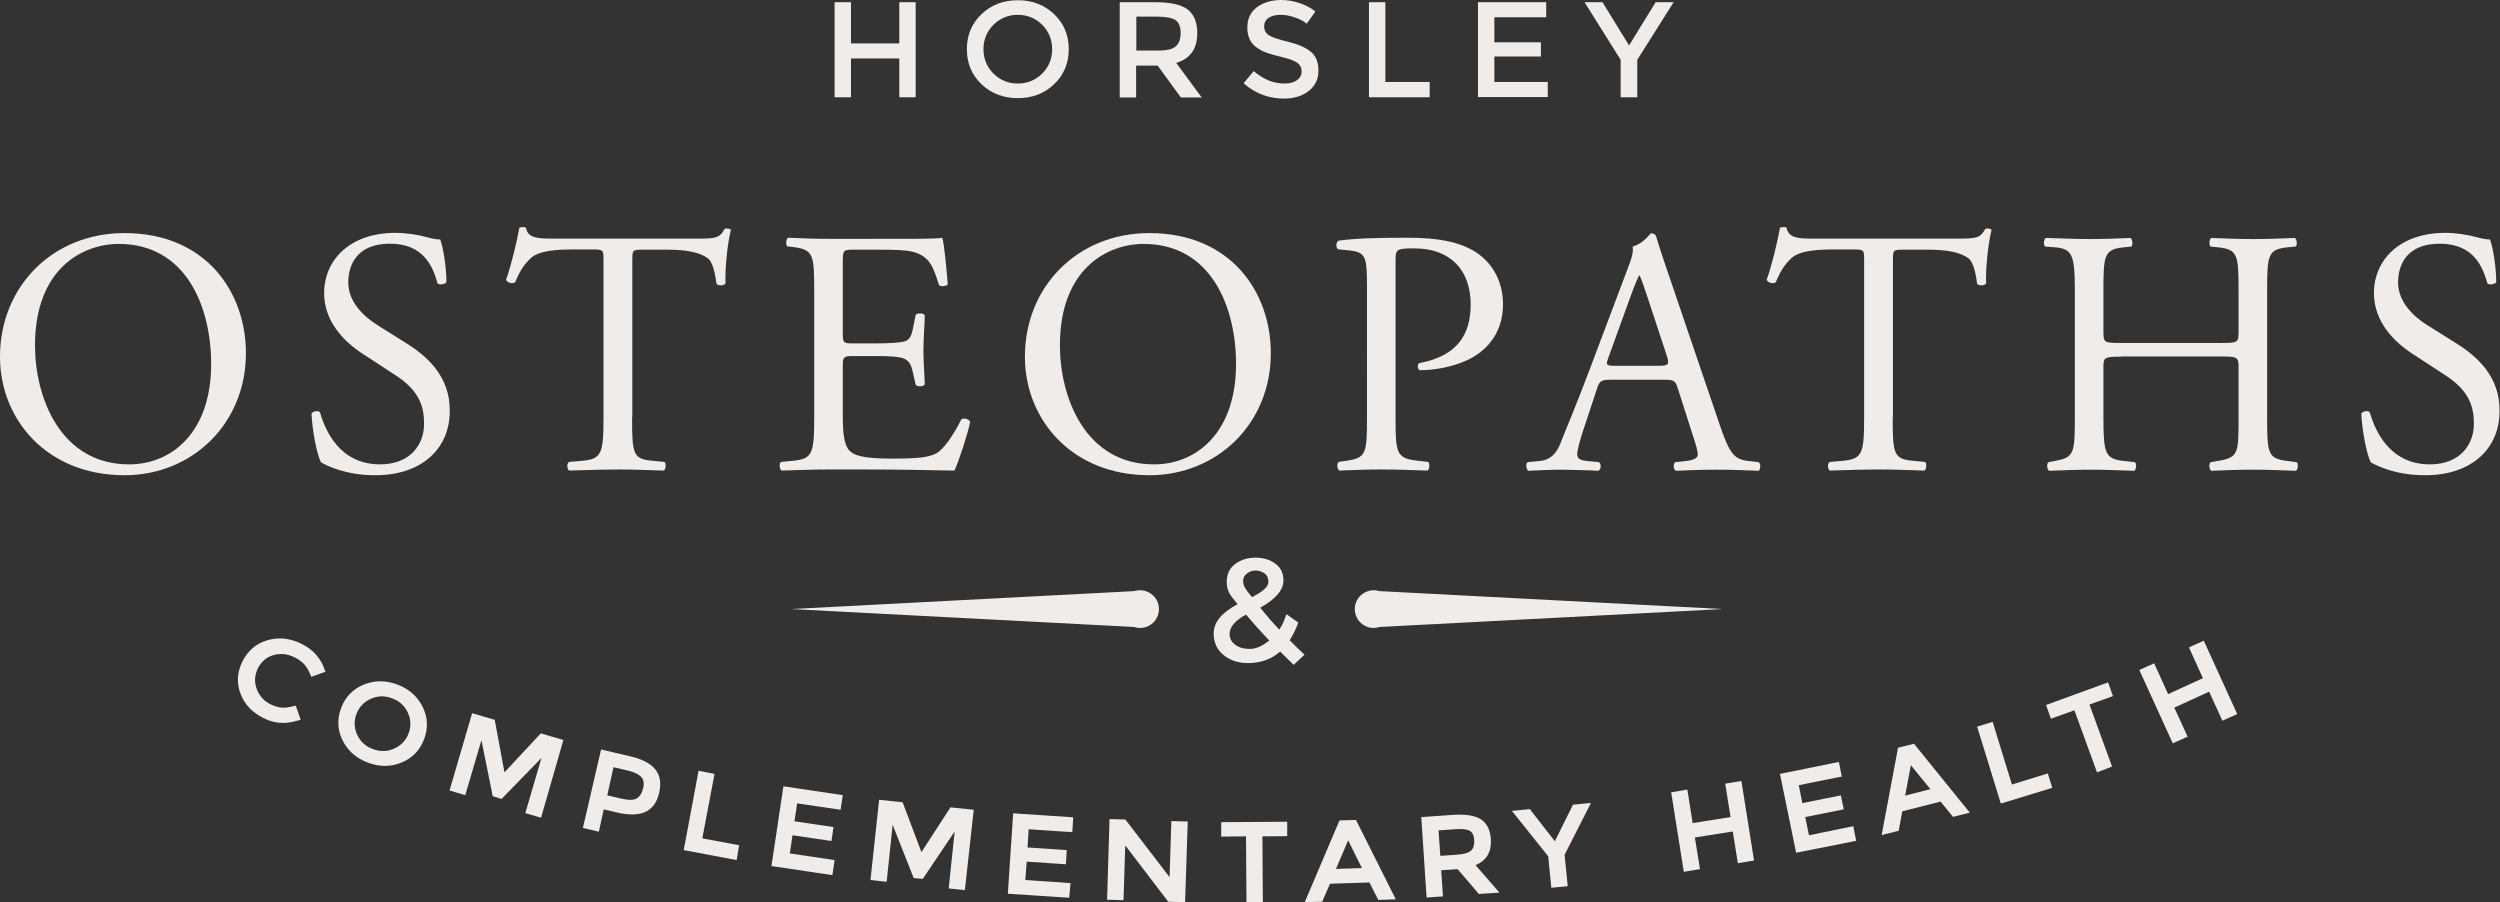 <?xml version="1.0" encoding="utf-8"?>
<!-- Generator: Adobe Illustrator 21.0.0, SVG Export Plug-In . SVG Version: 6.00 Build 0)  -->
<svg version="1.1" baseProfile="tiny" id="Layer_1" xmlns="http://www.w3.org/2000/svg" xmlns:xlink="http://www.w3.org/1999/xlink"
	 x="0px" y="0px" viewBox="0 0 1128.4 407.3" xml:space="preserve">
<rect x="0" y="0" width="1128.4" height="407.3" fill="#333333" stroke="none"/>
<g>
	<g>
		<g>
			<path fill="#EFECEA" d="M121.7,318.4c1.9,0.9,3.8,1.4,5.5,1.5c1.7,0.1,3.6-0.2,5.8-0.8l1.9,5.3c-5.3,2-10.5,1.8-15.6-0.7
				c-5-2.5-8.5-6-10.3-10.7c-1.8-4.7-1.6-9.4,0.7-14.1c2.3-4.7,5.9-7.8,10.8-9.3c4.9-1.5,10-1,15.1,1.5s8.6,6.4,10.3,11.8l-5.4,2
				c-0.9-2.2-1.9-4-3-5.2c-1.1-1.3-2.7-2.4-4.6-3.3c-3.4-1.6-6.7-2-10-1c-3.3,1-5.7,3-7.3,6.3c-1.6,3.2-1.8,6.5-0.5,9.7
				C116.4,314.5,118.6,316.9,121.7,318.4z"/>
		</g>
		<g>
			<path fill="#EFECEA" d="M127.8,326.3c-3,0-5.9-0.7-8.7-2.1c-5.1-2.5-8.7-6.2-10.5-11c-1.9-4.8-1.6-9.7,0.8-14.6
				c2.4-4.8,6.1-8.1,11.2-9.6c5-1.5,10.3-1,15.5,1.6c5.3,2.6,8.8,6.6,10.6,12.1l0.2,0.5l-6.4,2.3l-0.2-0.5c-0.9-2.2-1.8-3.9-2.9-5.1
				c-1.1-1.2-2.6-2.3-4.4-3.2c-3.2-1.6-6.5-1.9-9.6-1c-3.1,0.9-5.5,2.9-7,6c-1.5,3.1-1.7,6.2-0.5,9.3c1.2,3.1,3.2,5.4,6.2,6.9h0
				c1.9,0.9,3.6,1.4,5.2,1.5c1.6,0.1,3.5-0.2,5.7-0.8l0.5-0.1l2.2,6.3l-0.5,0.2C132.6,325.8,130.2,326.3,127.8,326.3z M126.1,289.3
				c-1.8,0-3.6,0.3-5.4,0.8c-4.7,1.4-8.3,4.5-10.5,9c-2.2,4.6-2.5,9.2-0.7,13.7c1.8,4.5,5.1,8.1,10,10.4c4.7,2.3,9.6,2.6,14.6,0.9
				l-1.5-4.3c-2,0.5-3.9,0.8-5.5,0.7c-1.8-0.1-3.7-0.6-5.7-1.6h0c-3.2-1.6-5.5-4.1-6.8-7.5c-1.3-3.4-1.1-6.8,0.6-10.2
				c1.6-3.3,4.2-5.6,7.6-6.5c3.4-1,6.9-0.6,10.4,1.1c2,1,3.5,2.1,4.7,3.4c1.1,1.2,2.1,2.9,2.9,4.9l4.4-1.6c-1.7-4.9-5-8.6-9.8-10.9
				C132.3,290,129.2,289.3,126.1,289.3z"/>
		</g>
	</g>
	<g>
		<g>
			<path fill="#EFECEA" d="M181,343.7c-4.7,1.9-9.7,1.9-14.8-0.1c-5.2-2-8.9-5.2-11.1-9.8c-2.3-4.6-2.5-9.3-0.6-14.2
				c1.8-4.9,5.1-8.3,9.9-10.2c4.7-1.9,9.7-1.9,14.8,0.1c5.2,2,8.9,5.2,11.1,9.8c2.3,4.6,2.5,9.3,0.6,14.2
				C189,338.4,185.7,341.8,181,343.7z M184.5,321.5c-1.5-3.2-3.9-5.5-7.4-6.8c-3.4-1.3-6.8-1.2-10,0.2c-3.2,1.4-5.5,3.8-6.8,7.1
				c-1.3,3.3-1.2,6.6,0.3,9.8c1.5,3.2,3.9,5.5,7.4,6.8c3.4,1.3,6.8,1.2,10-0.2c3.2-1.4,5.5-3.8,6.8-7.1
				C186.1,328,186,324.7,184.5,321.5z"/>
		</g>
		<g>
			<path fill="#EFECEA" d="M173.8,345.7c-2.6,0-5.2-0.5-7.8-1.5c-5.3-2-9.1-5.4-11.4-10.1c-2.3-4.7-2.5-9.6-0.6-14.6
				c1.9-5,5.3-8.5,10.2-10.5c4.8-2,10-2,15.2,0c5.3,2,9.1,5.4,11.4,10.1c2.3,4.7,2.5,9.6,0.6,14.6c-1.9,5-5.3,8.5-10.2,10.5h0
				C178.8,345.2,176.3,345.7,173.8,345.7z M171.4,308.7c-2.4,0-4.7,0.5-7,1.4c-4.6,1.9-7.8,5.2-9.6,9.9c-1.8,4.7-1.6,9.3,0.6,13.7
				c2.2,4.4,5.8,7.7,10.8,9.5c5,1.9,9.9,1.9,14.4,0.1c4.6-1.9,7.8-5.2,9.6-9.9s1.6-9.3-0.6-13.7c-2.2-4.4-5.8-7.7-10.8-9.6
				C176.4,309.1,173.9,308.7,171.4,308.7z M172.9,340.1c-1.7,0-3.4-0.3-5.1-1c-3.6-1.4-6.1-3.7-7.7-7.1c-1.5-3.3-1.6-6.8-0.3-10.2
				c1.3-3.4,3.7-5.9,7.1-7.4c3.4-1.5,6.9-1.5,10.4-0.2c3.6,1.4,6.1,3.7,7.7,7.1h0c1.5,3.4,1.6,6.8,0.3,10.2
				c-1.3,3.4-3.7,5.9-7.1,7.4C176.5,339.7,174.7,340.1,172.9,340.1z M172.3,314.3c-1.7,0-3.3,0.4-4.9,1.1c-3.1,1.4-5.3,3.7-6.5,6.8
				c-1.2,3.2-1.1,6.3,0.3,9.4c1.4,3.1,3.8,5.3,7.1,6.5c3.3,1.2,6.5,1.2,9.6-0.2c3.1-1.4,5.3-3.7,6.5-6.8c1.2-3.2,1.1-6.3-0.3-9.4
				l0,0c-1.4-3.1-3.8-5.3-7.1-6.5C175.4,314.6,173.8,314.3,172.3,314.3z"/>
		</g>
	</g>
	<g>
		<g>
			<path fill="#EFECEA" d="M209.7,358.4l-6-1.8l9.9-33.9l9.4,2.7l4.5,24.4l17-18.1l9.3,2.7l-9.9,33.9l-6-1.8l7.7-26.5l-19.3,19.9
				l-3.4-1l-5.5-27.1L209.7,358.4z"/>
		</g>
		<g>
			<path fill="#EFECEA" d="M244.2,369.1l-7.1-2.1l7.3-24.9l-18,18.5l-4-1.2l-5.1-25.3l-7.3,24.8l-7.1-2.1l10.2-34.9l10.2,3l4.4,23.7
				l16.4-17.6l10.2,3L244.2,369.1z M238.5,366.3l5,1.4l9.6-32.8l-8.5-2.5l-17.5,18.7l-4.7-25.1l-8.5-2.5l-9.6,32.8l5,1.4l8.2-28.1
				l5.9,29l2.7,0.8l20.6-21.2L238.5,366.3z"/>
		</g>
	</g>
	<g>
		<g>
			<path fill="#EFECEA" d="M295.4,347.6c2.1,2.6,2.6,5.9,1.6,10.1c-1,4.2-2.9,6.9-6,8.3c-3,1.3-7.2,1.4-12.5,0.2l-6.4-1.5l-2.3,10.1
				l-6.1-1.4l7.9-34.4l12.4,2.9C289.6,343.1,293.4,345,295.4,347.6z M287.8,360.8c1.5-0.9,2.5-2.6,3.1-5c0.5-2.4,0.2-4.2-1.2-5.6
				c-1.3-1.3-3.6-2.4-6.9-3.2l-6.2-1.4l-3.2,13.8l7.1,1.6C283.9,361.8,286.3,361.7,287.8,360.8z"/>
		</g>
		<g>
			<path fill="#EFECEA" d="M270.3,375.4l-7.2-1.7l8.2-35.4l12.9,3c5.6,1.3,9.5,3.3,11.6,6h0c2.2,2.7,2.7,6.3,1.7,10.6
				c-1,4.3-3.1,7.2-6.3,8.6c-3.1,1.4-7.4,1.5-12.8,0.2l-5.9-1.4L270.3,375.4z M264.5,373l5,1.2l2.3-10.1l6.9,1.6
				c5.2,1.2,9.2,1.1,12.1-0.2c2.8-1.3,4.7-3.9,5.6-7.9c0.9-4,0.4-7.2-1.5-9.6c-2-2.5-5.7-4.3-11-5.6l-11.9-2.7L264.5,373z
				 M284.5,362.1c-1.2,0-2.6-0.2-4.1-0.5l-7.6-1.8l3.4-14.8l6.7,1.6c3.4,0.8,5.8,1.9,7.2,3.3c1.5,1.5,1.9,3.5,1.3,6.1
				c-0.6,2.5-1.7,4.3-3.3,5.3l0,0C287.2,361.8,286,362.1,284.5,362.1z M274.1,359l6.5,1.5c3.2,0.7,5.5,0.7,6.9-0.2l0,0
				c1.4-0.9,2.3-2.4,2.8-4.6c0.5-2.2,0.2-3.9-1-5.1c-1.2-1.3-3.5-2.3-6.7-3l-5.7-1.3L274.1,359z"/>
		</g>
	</g>
	<g>
		<g>
			<path fill="#EFECEA" d="M309.2,383.3l6.5-34.7l6.1,1.2l-5.5,29.1l16.6,3.1l-1,5.6L309.2,383.3z"/>
		</g>
		<g>
			<path fill="#EFECEA" d="M332.5,388.2l-23.9-4.5l6.7-35.8l7.2,1.4l-5.5,29.1l16.6,3.1L332.5,388.2z M309.9,382.9l21.7,4.1l0.8-4.5
				l-16.6-3.1l5.5-29.1l-5.1-1L309.9,382.9z"/>
		</g>
	</g>
	<g>
		<g>
			<path fill="#EFECEA" d="M379.9,359.4l-0.8,5.5l-19.6-2.9l-1.4,9.2l17.6,2.6l-0.8,5.2l-17.6-2.6l-1.4,9.3l20.2,3l-0.8,5.5l-26.4-4
				l5.2-34.9L379.9,359.4z"/>
		</g>
		<g>
			<path fill="#EFECEA" d="M375.7,395l-27.5-4.1l5.4-36l26.8,4l-1,6.6l-19.6-2.9l-1.2,8.1l17.6,2.6l-0.9,6.3l-17.6-2.6l-1.2,8.2
				l20.2,3L375.7,395z M349.5,389.9l25.3,3.8l0.7-4.5l-20.2-3l1.6-10.4l17.6,2.6l0.6-4.2l-17.6-2.6l1.5-10.3l19.6,2.9l0.7-4.5
				l-24.7-3.7L349.5,389.9z"/>
		</g>
	</g>
	<g>
		<g>
			<path fill="#EFECEA" d="M399.6,397.5l-6.2-0.7l3.7-35.1l9.7,1l8.8,23.2l13.5-20.8l9.6,1l-3.7,35.1l-6.2-0.7l2.9-27.4l-15.5,23
				l-3.5-0.4l-10.2-25.7L399.6,397.5z"/>
		</g>
		<g>
			<path fill="#EFECEA" d="M435.5,401.8l-7.3-0.8l2.7-25.7l-14.4,21.4l-4.1-0.4l-9.5-24l-2.7,25.7l-7.3-0.8l3.9-36.2l10.6,1.1
				l8.5,22.5l13.1-20.2l10.5,1.1L435.5,401.8z M429.4,400.1l5.1,0.5l3.6-34l-8.8-0.9l-13.9,21.5l-9-23.9l-8.8-0.9l-3.6,34l5.1,0.5
				l3.1-29.1l10.9,27.5l2.8,0.3l16.5-24.5L429.4,400.1z"/>
		</g>
	</g>
	<g>
		<g>
			<path fill="#EFECEA" d="M483.8,369.4l-0.4,5.6l-19.7-1.3L463,383l17.7,1.2l-0.4,5.3l-17.7-1.2l-0.6,9.4l20.4,1.4l-0.4,5.6
				l-26.6-1.8l2.3-35.2L483.8,369.4z"/>
		</g>
		<g>
			<path fill="#EFECEA" d="M482.6,405.2l-27.7-1.8l2.4-36.3l27.1,1.8l-0.4,6.7l-19.7-1.3l-0.5,8.2l17.7,1.2l-0.4,6.4l-17.7-1.2
				l-0.6,8.3l20.4,1.4L482.6,405.2z M456,402.3l25.5,1.7l0.3-4.5l-20.4-1.4l0.7-10.5l17.7,1.2l0.3-4.2l-17.7-1.2l0.7-10.4l19.7,1.3
				l0.3-4.5l-24.9-1.7L456,402.3z"/>
		</g>
	</g>
	<g>
		<g>
			<path fill="#EFECEA" d="M529.2,371.1l6.3,0.2l-1.1,35.3l-6.8-0.2L507.4,380l-0.8,25.7l-6.3-0.2l1.1-35.3l6.3,0.2l20.7,27
				L529.2,371.1z"/>
		</g>
		<g>
			<path fill="#EFECEA" d="M534.9,407.2l-7.6-0.2l-19.4-25.4l-0.8,24.7l-7.4-0.2l1.1-36.4l7.1,0.2l0.2,0.2l19.8,25.8l0.8-25.3
				l7.4,0.2L534.9,407.2z M527.9,405.8l6,0.2l1.1-34.2l-5.2-0.2l-0.9,27.3l-21.5-28l-5.4-0.2l-1.1,34.2l5.2,0.2l0.8-26.7
				L527.9,405.8z"/>
		</g>
	</g>
	<g>
		<g>
			<path fill="#EFECEA" d="M569.2,376.9l0.2,29.8l-6.3,0l-0.2-29.8l-11.2,0.1l0-5.5l28.7-0.2l0,5.5L569.2,376.9z"/>
		</g>
		<g>
			<path fill="#EFECEA" d="M562.6,407.3l-0.2-29.8l-11.2,0.1l0-6.5l29.8-0.2l0,6.5l-11.2,0.1l0.2,29.8L562.6,407.3z M563.4,376.4
				l0.2,29.8l5.2,0l-0.2-29.8l11.2-0.1l0-4.4l-27.6,0.2l0,4.4L563.4,376.4z"/>
		</g>
	</g>
	<g>
		<g>
			<path fill="#EFECEA" d="M599.9,398.3l-3.5,8.1l-6.7,0.2l15.2-35.8l6.7-0.2l17.5,34.7l-6.7,0.2l-4-7.9L599.9,398.3z M615.7,392.3
				l-7.2-14.3l-6.3,14.7L615.7,392.3z"/>
		</g>
		<g>
			<path fill="#EFECEA" d="M588.9,407.2l15.7-36.9l7.4-0.2l0.2,0.3l17.8,35.5l-7.9,0.3l-4-7.9l-17.8,0.6l-3.5,8.1L588.9,407.2z
				 M605.3,371.4l-14.7,34.7l5.5-0.2l3.5-8.1l19.2-0.6l4,7.9l5.5-0.2l-16.9-33.7L605.3,371.4z M601.4,393.3l7.1-16.6l8.1,16.1
				L601.4,393.3z M608.5,379.3l-5.5,12.9l11.7-0.4L608.5,379.3z"/>
		</g>
	</g>
	<g>
		<g>
			<path fill="#EFECEA" d="M672.3,378.8c0.4,5.8-2,9.6-7.2,11.5l10.5,12.1l-7.9,0.5l-9.6-11.2l-8.2,0.6l0.8,11.8l-6.2,0.4l-2.4-35.2
				l13.8-0.9c5.6-0.4,9.7,0.3,12.3,1.9C670.7,372,672.1,374.8,672.3,378.8z M664.4,384.3c1.2-1.1,1.7-2.8,1.6-5.1
				c-0.2-2.3-0.9-3.8-2.3-4.6c-1.4-0.8-3.7-1-7.1-0.8l-7.9,0.5l0.8,12.6l7.8-0.5C660.8,386.1,663.2,385.4,664.4,384.3z"/>
		</g>
		<g>
			<path fill="#EFECEA" d="M643.9,405.1l-2.4-36.3l14.3-1c5.7-0.4,10,0.3,12.6,2c2.7,1.7,4.2,4.7,4.5,8.9c0.4,5.8-1.9,9.7-6.9,11.8
				l10.8,12.4l-9.3,0.6l-9.6-11.2l-7.4,0.5l0.8,11.8L643.9,405.1z M642.6,369.8l2.3,34.1l5.1-0.3l-0.8-11.8l9-0.6l9.6,11.2l6.6-0.4
				L664.2,390l0.8-0.3c5-1.8,7.3-5.4,6.9-11c-0.3-3.8-1.6-6.5-4-8c-2.4-1.6-6.5-2.2-12-1.8L642.6,369.8z M649,387.5l-0.9-13.7
				l8.5-0.6c3.5-0.2,5.9,0.1,7.4,0.9c1.5,0.9,2.4,2.6,2.6,5c0.2,2.5-0.4,4.3-1.7,5.6c-1.3,1.2-3.7,1.9-7.4,2.2L649,387.5z
				 M649.3,374.8l0.8,11.5l7.2-0.5c3.4-0.2,5.7-0.9,6.7-1.9l0,0c1.1-1,1.5-2.6,1.4-4.7c-0.1-2.1-0.8-3.5-2-4.2
				c-1.3-0.7-3.5-1-6.8-0.7L649.3,374.8z"/>
		</g>
	</g>
	<g>
		<g>
			<path fill="#EFECEA" d="M707,399.5l-6.3,0.6l-1.4-13.9l-15.9-19.9l6.8-0.7l11.7,14.9l8.5-17l6.8-0.7l-11.6,22.6L707,399.5z"/>
		</g>
		<g>
			<path fill="#EFECEA" d="M700.2,400.7l-1.4-14.2l-16.4-20.5l8.1-0.8l11.3,14.5l8.2-16.5l8.1-0.8l-11.9,23.4l1.4,14.2L700.2,400.7z
				 M684.5,366.8l15.3,19.2l1.4,13.5l5.2-0.5l-1.4-13.5l0.1-0.1l11.1-21.7l-5.5,0.6l-8.7,17.5l-12-15.4L684.5,366.8z"/>
		</g>
	</g>
	<g>
		<g>
			<path fill="#EFECEA" d="M760.4,392.9l-5.6-34.8l6.2-1l2.4,15.1l18.2-2.9l-2.4-15.1l6.2-1l5.6,34.8l-6.2,1l-2.3-14.3l-18.2,2.9
				l2.3,14.3L760.4,392.9z"/>
		</g>
		<g>
			<path fill="#EFECEA" d="M760,393.5l-5.7-35.9l7.3-1.2l2.4,15.1l17.1-2.7l-2.4-15.1l7.3-1.2l5.7,35.9l-7.3,1.2l-2.3-14.3
				l-17.1,2.7l2.3,14.3L760,393.5z M755.5,358.5l5.4,33.8l5.1-0.8l-2.3-14.3l19.2-3.1l2.3,14.3l5.1-0.8l-5.4-33.8l-5.1,0.8l2.4,15.1
				l-19.2,3.1l-2.4-15.1L755.5,358.5z"/>
		</g>
	</g>
	<g>
		<g>
			<path fill="#EFECEA" d="M829.6,344.5l1.1,5.5l-19.4,3.9l1.9,9.1l17.4-3.5l1.1,5.2l-17.4,3.5l1.9,9.2l20-4.1l1.1,5.5l-26.1,5.3
				l-7-34.6L829.6,344.5z"/>
		</g>
		<g>
			<path fill="#EFECEA" d="M810.7,384.9l-7.3-35.6l26.6-5.4l1.3,6.6l-19.4,3.9l1.6,8.1l17.4-3.5l1.3,6.3l-17.4,3.5l1.7,8.2l20-4.1
				l1.3,6.6L810.7,384.9z M804.7,350.1l6.8,33.5l25.1-5.1l-0.9-4.4l-20,4.1l-2.1-10.3l17.4-3.5l-0.8-4.1l-17.4,3.5l-2.1-10.2
				l19.4-3.9l-0.9-4.4L804.7,350.1z"/>
		</g>
	</g>
	<g>
		<g>
			<path fill="#EFECEA" d="M858.1,365.9l-1.6,8.7l-6.5,1.6l7.2-38.2l6.5-1.6l24.5,30.2l-6.5,1.6l-5.6-6.9L858.1,365.9z M872.3,356.6
				l-10.1-12.4l-3,15.7L872.3,356.6z"/>
		</g>
		<g>
			<path fill="#EFECEA" d="M849.3,376.9l7.4-39.4l7.2-1.8l25.2,31.1l-7.6,1.9l-5.6-6.9l-17.3,4.4L857,375L849.3,376.9z M857.7,338.4
				l-7,37l5.3-1.3l1.6-8.7l18.7-4.7l5.6,6.9l5.3-1.3L863.5,337L857.7,338.4z M858.6,360.7l3.3-17.7l11.4,14L858.6,360.7z
				 M862.5,345.4l-2.6,13.7l11.4-2.9L862.5,345.4z"/>
		</g>
	</g>
	<g>
		<g>
			<path fill="#EFECEA" d="M903.4,362.1l-10.4-33.7l6-1.8l8.7,28.3l16.2-5l1.7,5.4L903.4,362.1z"/>
		</g>
		<g>
			<path fill="#EFECEA" d="M903.1,362.7L892.4,328l7-2.2l8.7,28.3l16.2-5l2,6.5L903.1,362.7z M893.7,328.7l10.1,32.7l21.1-6.5
				l-1.3-4.4l-16.2,5l-8.7-28.3L893.7,328.7z"/>
		</g>
	</g>
	<g>
		<g>
			<path fill="#EFECEA" d="M942.5,317.7l10.2,28l-5.9,2.1l-10.2-28l-10.6,3.8l-1.9-5.1l27-9.8l1.9,5.1L942.5,317.7z"/>
		</g>
		<g>
			<path fill="#EFECEA" d="M946.5,348.6l-10.2-28l-10.6,3.8l-2.2-6.2l28-10.2l2.2,6.2l-10.6,3.8l10.2,28L946.5,348.6z M937,319.1
				l10.2,28l4.8-1.8l-10.2-28l10.6-3.8l-1.5-4.1l-26,9.5l1.5,4.1L937,319.1z"/>
		</g>
	</g>
	<g>
		<g>
			<path fill="#EFECEA" d="M981,334.8l-14.6-32.1l5.7-2.6l6.3,13.9l16.7-7.6l-6.3-13.9l5.7-2.6l14.6,32.1l-5.7,2.6l-6-13.1
				l-16.7,7.6l6,13.1L981,334.8z"/>
		</g>
		<g>
			<path fill="#EFECEA" d="M980.7,335.5l-15.1-33.1l6.7-3l6.3,13.9l15.7-7.2l-6.3-13.9l6.7-3l15.1,33.1l-6.7,3l-6-13.1l-15.7,7.2
				l6,13.1L980.7,335.5z M967.1,302.9l14.2,31.1l4.7-2.1l-6-13.1l17.7-8.1l6,13.1l4.7-2.1l-14.2-31.1l-4.7,2.1l6.3,13.9l-17.7,8.1
				l-6.3-13.9L967.1,302.9z"/>
		</g>
	</g>
</g>
<g>
	<g>
		<path fill="#EFECEA" d="M0,161c0-31.6,23.7-55.8,56.2-55.8c36.5,0,54.8,26.4,54.8,54.2c0,31.9-24.3,55.1-54.8,55.1
			C21.2,214.5,0,189.4,0,161z M95.3,164.3c0-26.1-11.5-54.2-41.7-54.2c-16.4,0-37.8,11.2-37.8,45.8c0,23.4,11.4,53.7,42.5,53.7
			C77.3,209.6,95.3,195.4,95.3,164.3z"/>
	</g>
	<g>
		<path fill="#EFECEA" d="M169.5,214.5c-13.3,0-21.6-4.1-24.6-5.8c-1.9-3.5-4-14.7-4.3-22.1c0.8-1.1,3.2-1.4,3.8-0.5
			c2.4,8.1,8.8,23.5,27.2,23.5c13.3,0,19.8-8.7,19.8-18.2c0-7-1.4-14.7-13-22.1l-15-9.8c-7.9-5.2-17.1-14.2-17.1-27.2
			c0-15,11.7-27.2,32.2-27.2c4.9,0,10.6,0.9,14.7,2.1c2.1,0.6,4.3,0.9,5.5,0.9c1.4,3.8,2.8,12.6,2.8,19.3c-0.6,0.9-3.2,1.4-4,0.5
			c-2.1-7.6-6.3-17.9-21.5-17.9c-15.5,0-18.8,10.3-18.8,17.5c0,9.2,7.6,15.8,13.4,19.4l12.6,7.9c10,6.2,19.8,15.3,19.8,30.3
			C203.2,202.7,190.1,214.5,169.5,214.5z"/>
	</g>
	<g>
		<path fill="#EFECEA" d="M285.3,188.3c0,16.6,0.3,19,9.5,19.7l5.1,0.5c0.9,0.6,0.6,3.5-0.3,3.9c-9-0.3-14.4-0.5-20.7-0.5
			c-6.3,0-11.9,0.2-22,0.5c-0.9-0.5-1.3-3.2,0-3.9l5.7-0.5c9-0.8,9.8-3.2,9.8-19.7v-70.6c0-4.9,0-5.1-4.7-5.1H259
			c-6.8,0-15.5,0.3-19.4,3.9c-3.8,3.5-5.4,7-7.1,10.9c-1.3,0.9-3.5,0.2-4.1-1.1c2.5-7.1,4.9-17.2,6-23.5c0.5-0.3,2.5-0.5,3,0
			c0.9,5.1,6.2,4.9,13.4,4.9h64c8.5,0,10-0.3,12.3-4.4c0.8-0.3,2.5-0.2,2.8,0.5c-1.7,6.5-2.8,19.3-2.4,24c-0.6,1.3-3.3,1.3-4.1,0.3
			c-0.5-4-1.6-9.8-3.9-11.5c-3.6-2.7-9.6-3.9-18.3-3.9h-11.2c-4.7,0-4.6,0.2-4.6,5.4V188.3z"/>
	</g>
	<g>
		<path fill="#EFECEA" d="M367.5,131.4c0-16.4-0.3-18.8-9.6-19.9l-2.5-0.3c-0.9-0.6-0.6-3.5,0.3-3.9c6.8,0.3,12.2,0.5,18.6,0.5H404
			c10.1,0,19.4,0,21.3-0.5c0.9,2.7,1.9,14.1,2.5,21c-0.6,0.9-3.2,1.3-4,0.3c-2.4-7.4-3.8-13-12-15c-3.3-0.8-8.4-0.9-15.3-0.9h-11.4
			c-4.7,0-4.7,0.3-4.7,6.3v31.6c0,4.4,0.5,4.4,5.2,4.4h9.2c6.6,0,11.5-0.3,13.4-0.9c1.9-0.6,3-1.6,3.8-5.5l1.3-6.5
			c0.8-0.9,3.5-0.9,4.1,0.2c0,3.8-0.6,10-0.6,16c0,5.7,0.6,11.7,0.6,15.2c-0.6,1.1-3.3,1.1-4.1,0.2l-1.4-6.2c-0.6-2.8-1.7-5.2-4.9-6
			c-2.2-0.6-6-0.8-12.2-0.8h-9.2c-4.7,0-5.2,0.2-5.2,4.3V187c0,8.4,0.5,13.7,3,16.4c1.9,1.9,5.2,3.6,19.1,3.6
			c12.2,0,16.7-0.6,20.2-2.4c2.8-1.6,7.1-7.1,11.2-15.3c1.1-0.8,3.3-0.3,4,1.1c-1.1,5.5-5.1,17.7-7.1,22
			c-14.2-0.3-28.3-0.5-42.3-0.5h-14.2c-6.8,0-12.2,0.2-21.5,0.5c-0.9-0.5-1.3-3-0.3-3.9l5.2-0.5c9-0.8,9.8-3.2,9.8-19.7V131.4z"/>
	</g>
	<g>
		<path fill="#EFECEA" d="M462.6,161c0-31.6,23.7-55.8,56.2-55.8c36.5,0,54.8,26.4,54.8,54.2c0,31.9-24.3,55.1-54.8,55.1
			C483.8,214.5,462.6,189.4,462.6,161z M557.9,164.3c0-26.1-11.5-54.2-41.7-54.2c-16.4,0-37.8,11.2-37.8,45.8
			c0,23.4,11.4,53.7,42.5,53.7C539.9,209.6,557.9,195.4,557.9,164.3z"/>
	</g>
	<g>
		<path fill="#EFECEA" d="M629.9,188.3c0,16.6,0.3,18.6,10.4,19.7l4.3,0.5c0.9,0.8,0.6,3.5-0.3,3.9c-9-0.3-14.2-0.5-20.5-0.5
			c-6.6,0-12.3,0.2-19.3,0.5c-0.9-0.5-1.3-3-0.3-3.9l3.3-0.5c9.2-1.3,9.5-3.2,9.5-19.7V130c0-13.4-0.3-16.1-7.4-16.9l-5.7-0.6
			c-1.1-0.9-0.9-3.3,0.3-3.9c8.4-1.1,18.2-1.3,31.3-1.3c13.1,0,22.9,1.7,30.3,6.3c7.3,4.6,12.6,12.8,12.6,23.7
			c0,14.5-9,21.8-15.8,25.1c-7,3.3-15.3,4.7-21.8,4.7c-1.1-0.5-1.1-2.8-0.2-3.2c17.1-3.2,23.2-12.8,23.2-26.5
			c0-15.3-9-25.3-25.4-25.3c-8.4,0-8.5,0.6-8.5,5.7V188.3z"/>
	</g>
	<g>
		<path fill="#EFECEA" d="M757.3,175.3c-1.1-3.5-1.7-3.9-6.5-3.9h-23.9c-4,0-4.9,0.5-6,3.8l-5.5,16.6c-2.4,7.1-3.5,11.4-3.5,13.1
			c0,1.9,0.8,2.8,4.6,3.2l5.2,0.5c1.1,0.8,1.1,3.3-0.3,3.9c-4.1-0.3-9-0.3-16.4-0.5c-5.2,0-10.9,0.3-15.2,0.5
			c-0.9-0.6-1.3-3.2-0.3-3.9l5.2-0.5c3.8-0.3,7.3-2.1,9.5-7.7c2.8-7.3,7.3-17.5,13.9-35.2l16.1-42.7c2.2-5.7,3.2-8.7,2.7-11.2
			c3.8-1.1,6.5-3.9,8.2-6c0.9,0,2.1,0.3,2.4,1.4c2.1,7,4.6,14.2,7,21.2l21.6,63.5c4.6,13.6,6.6,16,13.4,16.7l4.3,0.5
			c1.1,0.8,0.8,3.3,0,3.9c-6.5-0.3-12-0.5-19.1-0.5c-7.6,0-13.6,0.3-18.2,0.5c-1.3-0.6-1.4-3.2-0.3-3.9l4.6-0.5
			c3.3-0.3,5.5-1.3,5.5-2.8c0-1.7-0.8-4.6-2.1-8.4L757.3,175.3z M726,161.3c-1.3,3.6-1.1,3.8,3.3,3.8h19.4c4.6,0,4.9-0.6,3.5-4.9
			l-8.5-25.8c-1.3-3.8-2.7-8.1-3.6-10h-0.3c-0.5,0.8-2.1,4.6-3.8,9.3L726,161.3z"/>
	</g>
	<g>
		<path fill="#EFECEA" d="M854.3,188.3c0,16.6,0.3,19,9.5,19.7l5.1,0.5c0.9,0.6,0.6,3.5-0.3,3.9c-9-0.3-14.4-0.5-20.7-0.5
			c-6.3,0-11.9,0.2-22,0.5c-0.9-0.5-1.3-3.2,0-3.9l5.7-0.5c9-0.8,9.8-3.2,9.8-19.7v-70.6c0-4.9,0-5.1-4.7-5.1h-8.7
			c-6.8,0-15.5,0.3-19.4,3.9c-3.8,3.5-5.4,7-7.1,10.9c-1.3,0.9-3.5,0.2-4.1-1.1c2.5-7.1,4.9-17.2,6-23.5c0.5-0.3,2.5-0.5,3,0
			c0.9,5.1,6.2,4.9,13.4,4.9h64c8.5,0,10-0.3,12.3-4.4c0.8-0.3,2.5-0.2,2.8,0.5c-1.7,6.5-2.8,19.3-2.4,24c-0.6,1.3-3.3,1.3-4.1,0.3
			c-0.5-4-1.6-9.8-3.9-11.5c-3.6-2.7-9.6-3.9-18.3-3.9h-11.2c-4.7,0-4.6,0.2-4.6,5.4V188.3z"/>
	</g>
	<g>
		<path fill="#EFECEA" d="M957.3,161c-7.6,0-7.9,0.3-7.9,5.1v22.3c0,16.6,0.8,18.8,9.6,19.7l4.6,0.5c0.9,0.6,0.6,3.5-0.3,3.9
			c-8.5-0.3-13.9-0.5-20.1-0.5c-6.8,0-12.2,0.3-18.3,0.5c-0.9-0.5-1.3-3-0.3-3.9l2.7-0.5c8.8-1.6,9.2-3.2,9.2-19.7v-56.9
			c0-16.6-1.1-19.3-9.3-19.9l-4.1-0.3c-0.9-0.6-0.6-3.5,0.3-3.9c7.7,0.2,13.1,0.5,19.9,0.5c6.2,0,11.5-0.2,18.3-0.5
			c0.9,0.5,1.3,3.3,0.3,3.9l-3,0.3c-9.2,0.9-9.5,3.3-9.5,19.9v18.2c0,4.9,0.3,5.1,7.9,5.1h45.2c7.6,0,7.9-0.2,7.9-5.1v-18.2
			c0-16.6-0.3-19-9.6-19.9l-3-0.3c-0.9-0.6-0.6-3.5,0.3-3.9c7.3,0.3,12.6,0.5,19.1,0.5c6.2,0,11.5-0.2,18.6-0.5
			c0.9,0.5,1.3,3.3,0.3,3.9l-3.3,0.3c-9.2,0.9-9.5,3.3-9.5,19.9v56.9c0,16.6,0.3,18.6,9.5,19.7l3.8,0.5c0.9,0.6,0.6,3.5-0.3,3.9
			c-7.6-0.3-13-0.5-19.1-0.5c-6.5,0-12.2,0.2-19.1,0.5c-0.9-0.5-1.3-3-0.3-3.9l3-0.5c9.6-1.6,9.6-3.2,9.6-19.7V166
			c0-4.7-0.3-5.1-7.9-5.1H957.3z"/>
	</g>
	<g>
		<path fill="#EFECEA" d="M1094.7,214.5c-13.3,0-21.6-4.1-24.6-5.8c-1.9-3.5-4-14.7-4.3-22.1c0.8-1.1,3.2-1.4,3.8-0.5
			c2.4,8.1,8.8,23.5,27.2,23.5c13.3,0,19.8-8.7,19.8-18.2c0-7-1.4-14.7-13-22.1l-15-9.8c-7.9-5.2-17.1-14.2-17.1-27.2
			c0-15,11.7-27.2,32.2-27.2c4.9,0,10.6,0.9,14.7,2.1c2.1,0.6,4.3,0.9,5.5,0.9c1.4,3.8,2.8,12.6,2.8,19.3c-0.6,0.9-3.2,1.4-4,0.5
			c-2.1-7.6-6.3-17.9-21.5-17.9c-15.5,0-18.8,10.3-18.8,17.5c0,9.2,7.6,15.8,13.4,19.4l12.6,7.9c10,6.2,19.8,15.3,19.8,30.3
			C1128.4,202.7,1115.3,214.5,1094.7,214.5z"/>
	</g>
</g>
<g>
	<g>
		<path fill="#EFECEA" d="M376.7,43.9V1h7.4v18.6h21.8V1h7.4v42.9h-7.4V26.4h-21.8v17.5H376.7z"/>
	</g>
	<g>
		<path fill="#EFECEA" d="M475.8,38c-4.4,4.2-9.9,6.3-16.4,6.3c-6.5,0-12-2.1-16.4-6.3c-4.4-4.2-6.6-9.5-6.6-15.8
			c0-6.3,2.2-11.6,6.6-15.8c4.4-4.2,9.9-6.3,16.4-6.3c6.5,0,12,2.1,16.4,6.3c4.4,4.2,6.6,9.5,6.6,15.8
			C482.4,28.5,480.2,33.8,475.8,38z M470.4,11.2c-3-3-6.7-4.5-11-4.5c-4.3,0-8,1.5-11,4.5c-3,3-4.5,6.7-4.5,11s1.5,8,4.5,11
			c3,3,6.7,4.5,11,4.5c4.3,0,8-1.5,11-4.5c3-3,4.5-6.7,4.5-11S473.4,14.2,470.4,11.2z"/>
	</g>
	<g>
		<path fill="#EFECEA" d="M540.4,15c0,7.1-3.2,11.5-9.5,13.4l11.5,15.6H533l-10.5-14.4h-9.7v14.4h-7.4V1h16.3
			c6.7,0,11.5,1.1,14.4,3.3C539,6.6,540.4,10.1,540.4,15z M530.6,21c1.5-1.3,2.3-3.3,2.3-6.1c0-2.8-0.8-4.7-2.3-5.8
			c-1.5-1-4.3-1.6-8.3-1.6h-9.4v15.3h9.2C526.2,22.9,529.1,22.3,530.6,21z"/>
	</g>
	<g>
		<path fill="#EFECEA" d="M578,6.7c-2.2,0-3.9,0.4-5.3,1.3c-1.4,0.9-2.1,2.2-2.1,3.9c0,1.7,0.7,3.1,2.1,4c1.4,0.9,4.3,1.9,8.8,3
			c4.5,1.1,7.9,2.6,10.2,4.5c2.3,1.9,3.4,4.8,3.4,8.5c0,3.7-1.4,6.8-4.3,9.1c-2.9,2.3-6.7,3.5-11.3,3.5c-6.9,0-12.9-2.3-18.2-6.9
			l4.6-5.5c4.4,3.8,9,5.6,13.8,5.6c2.4,0,4.3-0.5,5.7-1.5c1.4-1,2.1-2.3,2.1-4s-0.7-2.9-2-3.9c-1.3-0.9-3.6-1.8-6.8-2.5
			c-3.2-0.8-5.7-1.5-7.3-2.1c-1.7-0.6-3.2-1.5-4.5-2.5c-2.6-1.9-3.9-4.9-3.9-8.8c0-4,1.5-7,4.4-9.2C570.3,1.1,574,0,578.3,0
			c2.8,0,5.6,0.5,8.3,1.4c2.8,0.9,5.1,2.2,7.1,3.8l-3.9,5.5c-1.3-1.1-3.1-2.1-5.3-2.8C582.4,7.1,580.2,6.7,578,6.7z"/>
	</g>
	<g>
		<path fill="#EFECEA" d="M617.9,43.9V1h7.4v36h20v6.9H617.9z"/>
	</g>
	<g>
		<path fill="#EFECEA" d="M697.9,1v6.8h-23.4v11.3h21v6.4h-21v11.5h24.1v6.8h-31.5V1H697.9z"/>
	</g>
	<g>
		<path fill="#EFECEA" d="M739,43.9h-7.5V27L715.2,1h8.1l12,19.5l12-19.5h8.1L739,27V43.9z"/>
	</g>
</g>
<g>
	<g>
		<path fill="#EFECEA" d="M563.3,299.3c-4.3,0-8-1.2-11-3.6c-3-2.4-4.5-5.7-4.5-9.8c0-5,3.6-9.4,10.8-13.2c-1.8-2.1-3.1-3.8-3.8-5.1
			c-0.7-1.3-1.1-3-1.1-5c0-3.5,1.3-6.2,3.9-8.1c2.6-1.9,5.6-2.8,9.1-2.8c3.5,0,6.5,0.9,8.9,2.7c2.5,1.8,3.7,4.3,3.7,7.6
			c0,4.3-3.5,8.4-10.5,12.3c3.5,4.3,6.4,7.6,8.6,9.9c1.4-2,2.4-4.4,3.2-7l5.4,3.8c-1.1,3-2.4,5.7-3.9,8c1.8,1.8,4,4,6.7,6.5
			l-4.9,4.6l-6.1-6C573.9,297.5,569.1,299.3,563.3,299.3z M557.5,291c1.7,1.3,3.9,1.9,6.6,1.9c2.8,0,5.7-1.3,8.8-3.8
			c-4.4-4.6-7.9-8.6-10.5-11.7c-5,2.7-7.4,5.6-7.4,8.8C555,288.2,555.9,289.8,557.5,291z M566.7,257.5c-1.5,0-2.8,0.5-3.9,1.4
			c-1.2,0.9-1.7,2-1.7,3.2c0,1.2,0.3,2.3,0.9,3.3c0.6,1,1.6,2.4,3.1,4.1c5-2.5,7.4-4.7,7.4-6.8c0-1.8-0.6-3.1-1.7-3.9
			C569.4,257.9,568.1,257.5,566.7,257.5z"/>
	</g>
</g>
<g>
	<path fill="#EFECEA" d="M777.5,274.9l-154.9-8.1c-5.5-1.7-11.1,2.4-11.1,8.1v0c0,5.8,5.6,9.9,11.1,8.1L777.5,274.9z"/>
</g>
<g>
	<path fill="#EFECEA" d="M357.1,274.9l154.9-8.1c5.5-1.7,11.1,2.4,11.1,8.1v0c0,5.8-5.6,9.9-11.1,8.1L357.1,274.9z"/>
</g>
</svg>
